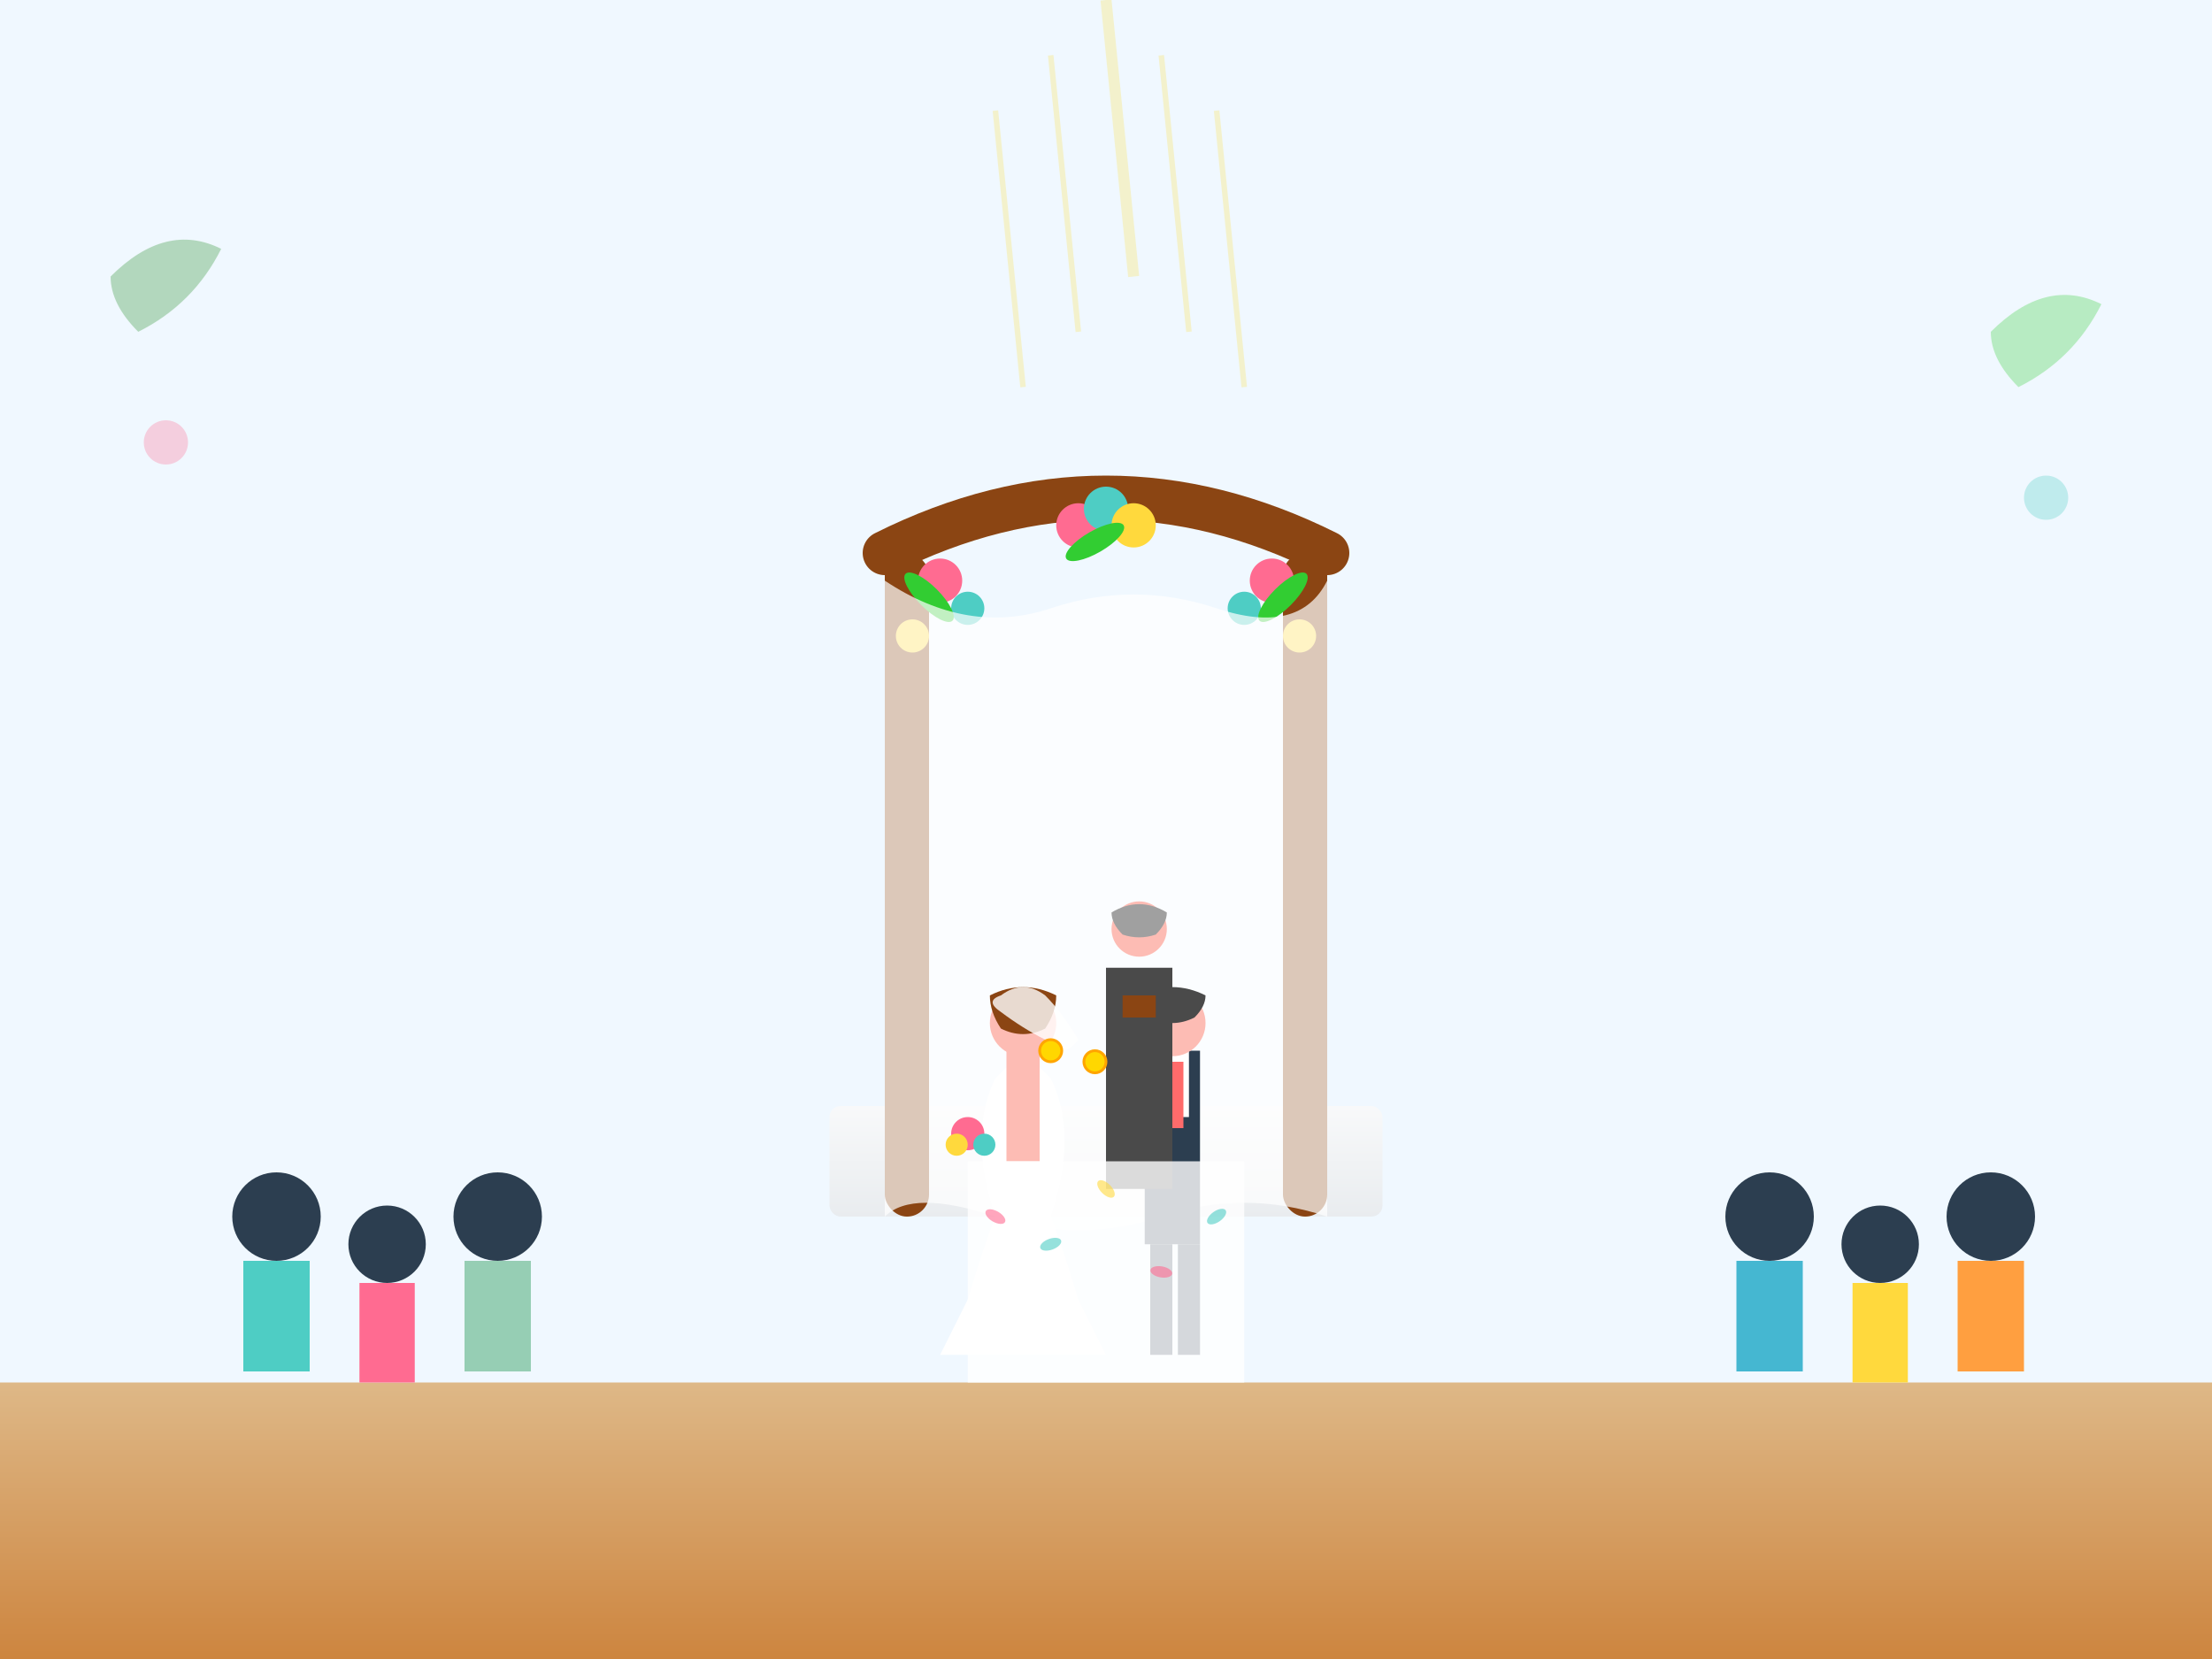 <svg width="400" height="300" viewBox="0 0 400 300" fill="none" xmlns="http://www.w3.org/2000/svg">
  <defs>
    <linearGradient id="altarGradient" x1="0%" y1="0%" x2="0%" y2="100%">
      <stop offset="0%" style="stop-color:#F8F9FA;stop-opacity:1" />
      <stop offset="100%" style="stop-color:#E9ECEF;stop-opacity:1" />
    </linearGradient>
    <linearGradient id="floorGradient" x1="0%" y1="0%" x2="0%" y2="100%">
      <stop offset="0%" style="stop-color:#DEB887;stop-opacity:1" />
      <stop offset="100%" style="stop-color:#CD853F;stop-opacity:1" />
    </linearGradient>
  </defs>
  
  <!-- Background -->
  <rect width="400" height="300" fill="#F0F8FF"/>
  
  <!-- Floor -->
  <rect y="250" width="400" height="50" fill="url(#floorGradient)"/>
  
  <!-- Wedding altar/arch -->
  <g transform="translate(150, 80)">
    <!-- Altar base -->
    <rect x="0" y="120" width="100" height="20" fill="url(#altarGradient)" rx="2"/>
    
    <!-- Arch posts -->
    <rect x="10" y="20" width="8" height="120" fill="#8B4513" rx="4"/>
    <rect x="82" y="20" width="8" height="120" fill="#8B4513" rx="4"/>
    
    <!-- Arch top -->
    <path d="M10 20 Q50 0 90 20" stroke="#8B4513" stroke-width="8" fill="none" stroke-linecap="round"/>
    
    <!-- Floral decorations on arch -->
    <g>
      <!-- Left side flowers -->
      <circle cx="20" cy="25" r="4" fill="#FF6B91"/>
      <circle cx="25" cy="30" r="3" fill="#4ECDC4"/>
      <circle cx="15" cy="35" r="3" fill="#FFD93D"/>
      
      <!-- Top center flowers -->
      <circle cx="45" cy="15" r="4" fill="#FF6B91"/>
      <circle cx="50" cy="12" r="4" fill="#4ECDC4"/>
      <circle cx="55" cy="15" r="4" fill="#FFD93D"/>
      
      <!-- Right side flowers -->
      <circle cx="80" cy="25" r="4" fill="#FF6B91"/>
      <circle cx="75" cy="30" r="3" fill="#4ECDC4"/>
      <circle cx="85" cy="35" r="3" fill="#FFD93D"/>
      
      <!-- Leaves -->
      <ellipse cx="18" cy="28" rx="6" ry="2" fill="#32CD32" transform="rotate(45 18 28)"/>
      <ellipse cx="48" cy="18" rx="6" ry="2" fill="#32CD32" transform="rotate(-30 48 18)"/>
      <ellipse cx="82" cy="28" rx="6" ry="2" fill="#32CD32" transform="rotate(-45 82 28)"/>
    </g>
    
    <!-- Flowing fabric -->
    <path d="M10 25 Q25 35 40 30 Q55 25 70 30 Q85 35 90 25 L90 140 Q75 135 60 140 Q45 145 30 140 Q15 135 10 140 Z" fill="white" opacity="0.7"/>
  </g>
  
  <!-- Wedding couple at altar -->
  <g transform="translate(180, 180)">
    <!-- Bride -->
    <g>
      <!-- Wedding dress -->
      <path d="M0 40 Q-5 25 0 15 L5 10 L10 15 Q15 25 10 40 Q12 45 15 55 L20 65 L-10 65 L-5 55 Q-2 45 0 40Z" fill="white"/>
      <!-- Body -->
      <rect x="2" y="10" width="6" height="20" fill="#FDBCB4"/>
      <!-- Head -->
      <circle cx="5" cy="5" r="6" fill="#FDBCB4"/>
      <!-- Hair with veil -->
      <path d="M-1 0 Q5 -3 11 0 Q11 3 9 6 Q5 8 1 6 Q-1 3 -1 0Z" fill="#8B4513"/>
      <path d="M1 0 Q5 -3 9 0 Q12 3 15 8 Q12 12 9 8 Q5 6 1 3 Q-2 1 1 0Z" fill="white" opacity="0.8"/>
      <!-- Bouquet -->
      <g transform="translate(-5, 25)">
        <circle cx="0" cy="0" r="3" fill="#FF6B91"/>
        <circle cx="3" cy="2" r="2" fill="#4ECDC4"/>
        <circle cx="-2" cy="2" r="2" fill="#FFD93D"/>
      </g>
    </g>
    
    <!-- Groom -->
    <g transform="translate(25, 0)">
      <!-- Suit -->
      <rect x="2" y="10" width="10" height="35" fill="#2C3E50"/>
      <!-- Shirt -->
      <rect x="4" y="10" width="6" height="12" fill="white"/>
      <!-- Tie -->
      <rect x="5" y="12" width="4" height="12" fill="#FF6B6B"/>
      <!-- Head -->
      <circle cx="7" cy="5" r="6" fill="#FDBCB4"/>
      <!-- Hair -->
      <path d="M1 0 Q7 -3 13 0 Q13 2 11 4 Q7 6 3 4 Q1 2 1 0Z" fill="#4A4A4A"/>
      <!-- Legs -->
      <rect x="3" y="45" width="4" height="20" fill="#2C3E50"/>
      <rect x="8" y="45" width="4" height="20" fill="#2C3E50"/>
    </g>
  </g>
  
  <!-- Wedding officiant -->
  <g transform="translate(200, 160)">
    <!-- Robe -->
    <rect x="0" y="15" width="12" height="40" fill="#4A4A4A"/>
    <!-- Head -->
    <circle cx="6" cy="8" r="5" fill="#FDBCB4"/>
    <!-- Hair -->
    <path d="M1 5 Q6 2 11 5 Q11 7 9 9 Q6 10 3 9 Q1 7 1 5Z" fill="#A0A0A0"/>
    <!-- Book -->
    <rect x="3" y="20" width="6" height="4" fill="#8B4513"/>
  </g>
  
  <!-- Wedding guests (simplified silhouettes) -->
  <!-- Left side guests -->
  <g transform="translate(50, 220)">
    <circle cx="0" cy="0" r="8" fill="#2C3E50"/>
    <rect x="-6" y="8" width="12" height="20" fill="#4ECDC4"/>
  </g>
  <g transform="translate(70, 225)">
    <circle cx="0" cy="0" r="7" fill="#2C3E50"/>
    <rect x="-5" y="7" width="10" height="18" fill="#FF6B91"/>
  </g>
  <g transform="translate(90, 220)">
    <circle cx="0" cy="0" r="8" fill="#2C3E50"/>
    <rect x="-6" y="8" width="12" height="20" fill="#96CEB4"/>
  </g>
  
  <!-- Right side guests -->
  <g transform="translate(320, 220)">
    <circle cx="0" cy="0" r="8" fill="#2C3E50"/>
    <rect x="-6" y="8" width="12" height="20" fill="#45B7D1"/>
  </g>
  <g transform="translate(340, 225)">
    <circle cx="0" cy="0" r="7" fill="#2C3E50"/>
    <rect x="-5" y="7" width="10" height="18" fill="#FFD93D"/>
  </g>
  <g transform="translate(360, 220)">
    <circle cx="0" cy="0" r="8" fill="#2C3E50"/>
    <rect x="-6" y="8" width="12" height="20" fill="#FF9F40"/>
  </g>
  
  <!-- Aisle runner -->
  <rect x="175" y="210" width="50" height="40" fill="white" opacity="0.8"/>
  
  <!-- Flower petals scattered on aisle -->
  <g opacity="0.6">
    <ellipse cx="180" cy="220" rx="2" ry="1" fill="#FF6B91" transform="rotate(30 180 220)"/>
    <ellipse cx="190" cy="225" rx="2" ry="1" fill="#4ECDC4" transform="rotate(-20 190 225)"/>
    <ellipse cx="200" cy="215" rx="2" ry="1" fill="#FFD93D" transform="rotate(45 200 215)"/>
    <ellipse cx="210" cy="230" rx="2" ry="1" fill="#FF6B91" transform="rotate(10 210 230)"/>
    <ellipse cx="220" cy="220" rx="2" ry="1" fill="#4ECDC4" transform="rotate(-35 220 220)"/>
  </g>
  
  <!-- Wedding rings being exchanged -->
  <g transform="translate(190, 190)">
    <circle cx="0" cy="0" r="2" fill="#FFD700" stroke="#FFA500" stroke-width="0.5"/>
    <circle cx="8" cy="2" r="2" fill="#FFD700" stroke="#FFA500" stroke-width="0.5"/>
  </g>
  
  <!-- Tropical elements in background -->
  <g opacity="0.3">
    <!-- Palm fronds -->
    <path d="M20 50 Q30 40 40 45 Q35 55 25 60 Q20 55 20 50Z" fill="#228B22"/>
    <path d="M360 60 Q370 50 380 55 Q375 65 365 70 Q360 65 360 60Z" fill="#32CD32"/>
    
    <!-- Tropical flowers -->
    <circle cx="30" cy="80" r="4" fill="#FF6B91"/>
    <circle cx="370" cy="90" r="4" fill="#4ECDC4"/>
  </g>
  
  <!-- Sunlight rays -->
  <g opacity="0.2">
    <path d="M200 0 L205 50" stroke="#FFD700" stroke-width="2"/>
    <path d="M190 10 L195 60" stroke="#FFD700" stroke-width="1"/>
    <path d="M210 10 L215 60" stroke="#FFD700" stroke-width="1"/>
    <path d="M180 20 L185 70" stroke="#FFD700" stroke-width="1"/>
    <path d="M220 20 L225 70" stroke="#FFD700" stroke-width="1"/>
  </g>
</svg>
